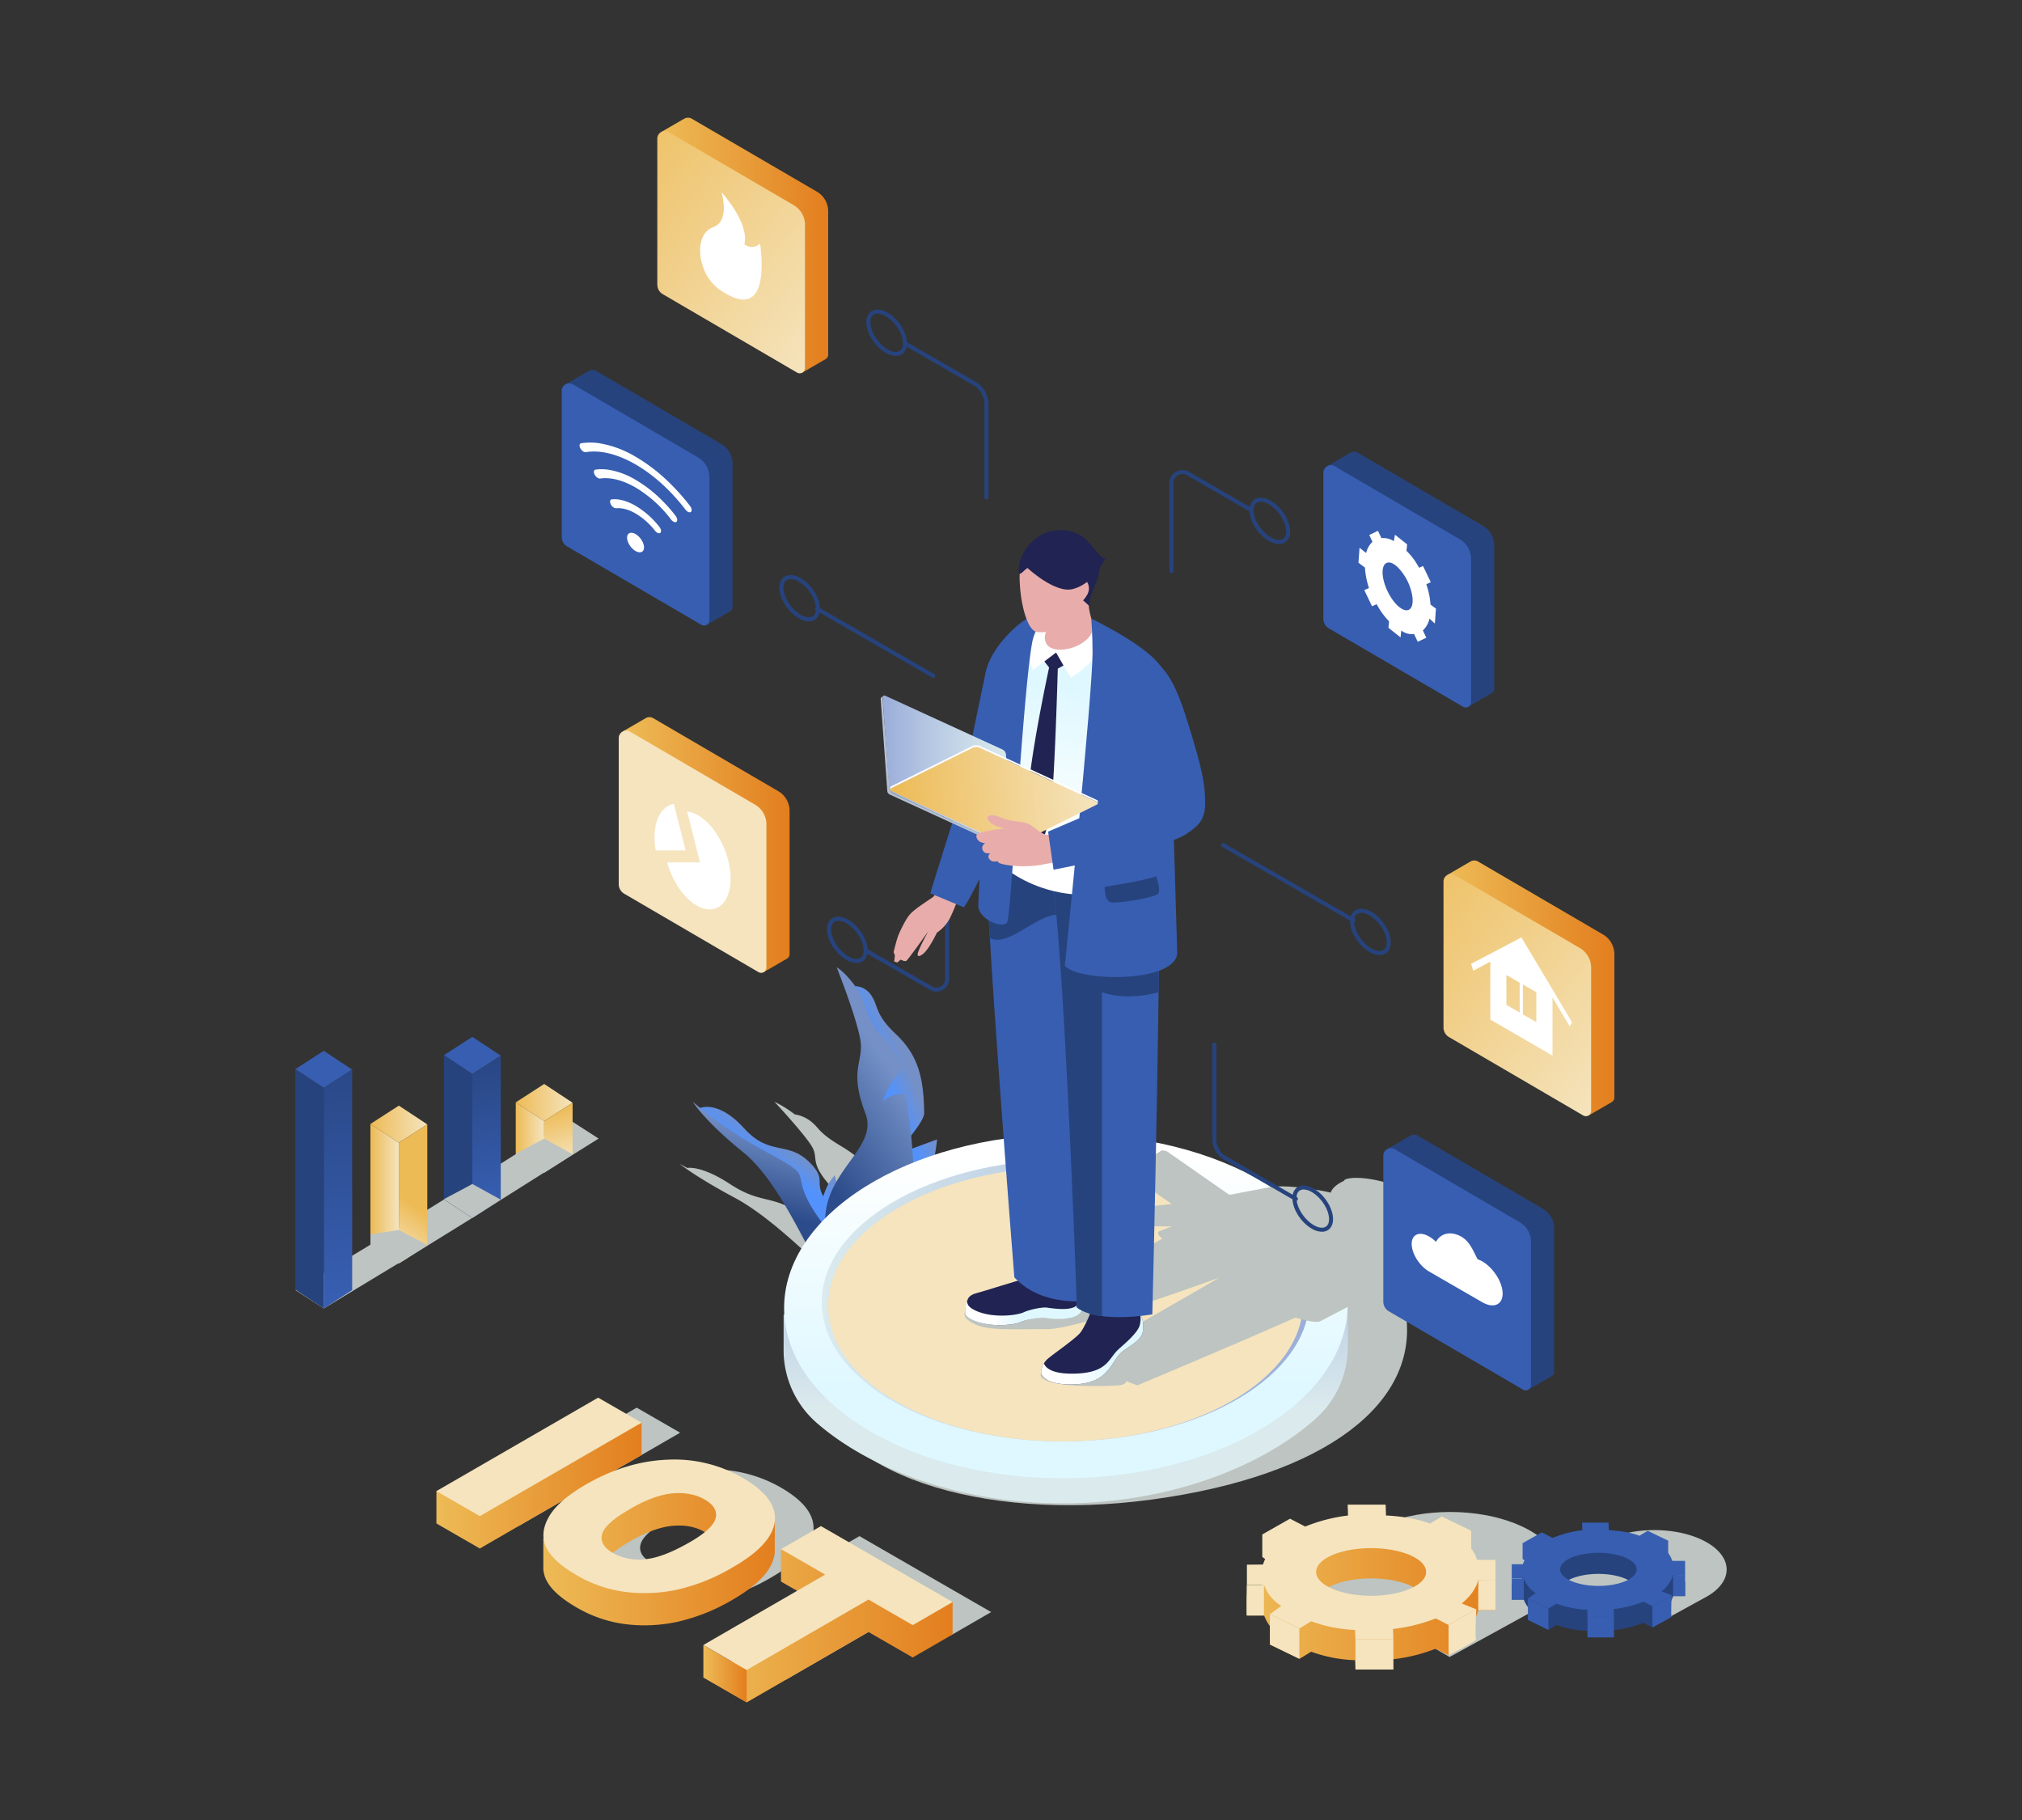<svg xmlns="http://www.w3.org/2000/svg" xmlns:xlink="http://www.w3.org/1999/xlink" viewBox="0 0 1000 900"><rect x="0" y="0" width="1000" height="900" fill="#333333" stroke="none"/><defs><linearGradient id="a" x1="206.69" x2="234.8" y1="555.91" y2="555.91" gradientTransform="matrix(-1 0 0 1 418 0)" gradientUnits="userSpaceOnUse"><stop offset="0" stop-color="#f5e4be" class="stopColorf5e4be svgShape"/><stop offset="1" stop-color="#edbb56" class="stopColoredbb56 svgShape"/></linearGradient><linearGradient id="h" x1="2180.91" x2="2195.52" y1="614.99" y2="594.28" gradientTransform="translate(-1993.98)" xlink:href="#a"/><linearGradient id="i" x1="220.74" x2="234.8" y1="590.27" y2="590.27" xlink:href="#a"/><linearGradient id="b" x1="247.59" x2="256.29" y1="641.2" y2="499.56" gradientTransform="matrix(-1 0 0 1 418 0)" gradientUnits="userSpaceOnUse"><stop offset="0" stop-color="#375eb1" class="stopColor375eb1 svgShape"/><stop offset=".99" stop-color="#27437d" class="stopColor27437d svgShape"/></linearGradient><linearGradient id="j" x1="173.03" x2="183.91" y1="594.9" y2="512.98" xlink:href="#b"/><linearGradient id="k" x1="134.82" x2="162.93" y1="545.21" y2="545.21" xlink:href="#a"/><linearGradient id="l" x1="138.09" x2="145.89" y1="574.9" y2="549.34" xlink:href="#a"/><linearGradient id="m" x1="148.88" x2="162.93" y1="562.49" y2="562.49" xlink:href="#a"/><linearGradient id="c" x1="387.24" x2="383.47" y1="585.61" y2="597.12" gradientTransform="rotate(16.08 449.024 601.425)" gradientUnits="userSpaceOnUse"><stop offset="0" stop-color="#7490c7" class="stopColor7490c7 svgShape"/><stop offset=".01" stop-color="#7490c8" class="stopColor7490c8 svgShape"/><stop offset="1" stop-color="#5392fc" class="stopColor5392fc svgShape"/></linearGradient><linearGradient id="n" x1="422.9" x2="414.78" y1="556" y2="564.83" gradientTransform="rotate(25.08 472.036 619.286)" xlink:href="#c"/><linearGradient id="d" x1="488.62" x2="487.82" y1="639.07" y2="697.9" gradientTransform="rotate(52.99 569.164 548.316)" gradientUnits="userSpaceOnUse"><stop offset="0" stop-color="#7490c7" class="stopColor7490c7 svgShape"/><stop offset=".35" stop-color="#5977b0" class="stopColor5977b0 svgShape"/><stop offset="1" stop-color="#2c4b8a" class="stopColor2c4b8a svgShape"/></linearGradient><linearGradient id="o" x1="466.03" x2="485.53" y1="676.54" y2="712.05" gradientTransform="rotate(43.8 572.836 526.164)" xlink:href="#d"/><linearGradient id="e" x1="591.62" x2="591.62" y1="566.77" y2="678.2" gradientTransform="matrix(-1.07 0 0 1.06 1158.68 -22.9)" gradientUnits="userSpaceOnUse"><stop offset="0" stop-color="#9aadd9" class="stopColor9aadd9 svgShape"/><stop offset=".26" stop-color="#abbede" class="stopColorabbede svgShape"/><stop offset="1" stop-color="#daeaed" class="stopColordaeaed svgShape"/></linearGradient><linearGradient id="f" x1="602.66" x2="602.66" y1="561.04" y2="668.11" gradientTransform="matrix(-1 0 0 1.06 1129.43 -22.26)" gradientUnits="userSpaceOnUse"><stop offset="0" stop-color="#ffffff" class="stopColorfff svgShape"/><stop offset=".99" stop-color="#dff8ff" class="stopColordff8ff svgShape"/></linearGradient><linearGradient id="p" x1="482.14" x2="723.29" y1="643.05" y2="643.05" gradientTransform="matrix(-1 0 0 1 1129.72 0)" xlink:href="#e"/><linearGradient id="q" x1="409.59" x2="644.46" y1="644.86" y2="644.86" xlink:href="#a"/><linearGradient id="r" x1="366.27" x2="352.7" y1="664.62" y2="661.77" gradientTransform="matrix(-.98 -.21 -.21 .98 989.35 74.54)" xlink:href="#f"/><linearGradient id="s" x1="370.96" x2="355.23" y1="680.55" y2="666.45" gradientTransform="matrix(-1 0 0 1 898.02 0)" xlink:href="#f"/><linearGradient id="t" x1="377.77" x2="370.74" y1="417.28" y2="340.54" gradientTransform="matrix(-1 0 0 1 898.02 0)" xlink:href="#f"/><linearGradient id="u" x1="436.49" x2="500.73" y1="381.47" y2="381.47" gradientUnits="userSpaceOnUse"><stop offset="0" stop-color="#9aadd9" class="stopColor9aadd9 svgShape"/><stop offset=".32" stop-color="#b3c5e1" class="stopColorb3c5e1 svgShape"/><stop offset=".75" stop-color="#cfe0ea" class="stopColorcfe0ea svgShape"/><stop offset="1" stop-color="#daeaed" class="stopColordaeaed svgShape"/></linearGradient><linearGradient id="v" x1="825.07" x2="926.71" y1="733.7" y2="733.7" gradientTransform="rotate(-5.78 -2682.363 4370.142)" gradientUnits="userSpaceOnUse"><stop offset="0" stop-color="#edbb56" class="stopColoredbb56 svgShape"/><stop offset="1" stop-color="#f5e4be" class="stopColorf5e4be svgShape"/></linearGradient><linearGradient id="g" x1="327.09" x2="409.59" y1="121.23" y2="121.23" gradientUnits="userSpaceOnUse"><stop offset="0" stop-color="#edbb56" class="stopColoredbb56 svgShape"/><stop offset="1" stop-color="#e37e1e" class="stopColore37e1e svgShape"/></linearGradient><linearGradient id="w" x1="1076.61" x2="1204.06" y1="168.54" y2="61.07" gradientTransform="matrix(-1 0 0 1 1490.3 0)" xlink:href="#a"/><linearGradient id="x" x1="715.91" x2="798.41" y1="488.59" y2="488.59" xlink:href="#g"/><linearGradient id="y" x1="687.78" x2="815.24" y1="535.91" y2="428.43" gradientTransform="matrix(-1 0 0 1 1490.3 0)" xlink:href="#a"/><linearGradient id="z" x1="308.01" x2="390.51" y1="417.7" y2="417.7" xlink:href="#g"/><linearGradient id="A" x1="306" x2="379.03" y1="421.18" y2="421.18" xlink:href="#a"/><linearGradient id="B" x1="215.84" x2="317.3" y1="736.44" y2="736.44" xlink:href="#g"/><linearGradient id="C" x1="215.84" x2="317.3" y1="728.44" y2="728.44" xlink:href="#g"/><linearGradient id="D" x1="268.74" x2="383.2" y1="770.75" y2="770.75" xlink:href="#g"/><linearGradient id="E" x1="347.86" x2="471.13" y1="803.96" y2="803.96" xlink:href="#g"/><linearGradient id="F" x1="347.86" x2="369.29" y1="827.66" y2="827.66" xlink:href="#g"/><linearGradient id="G" x1="215.84" x2="317.3" y1="720.44" y2="720.44" xlink:href="#a"/><linearGradient id="H" x1="268.74" x2="383.2" y1="754.75" y2="754.75" xlink:href="#a"/><linearGradient id="I" x1="347.86" x2="471.13" y1="790.25" y2="790.25" xlink:href="#a"/><linearGradient id="J" x1="753.02" x2="762.18" y1="767.72" y2="767.72" xlink:href="#b"/><linearGradient id="K" x1="815.85" x2="825.01" y1="766.49" y2="766.49" xlink:href="#b"/><linearGradient id="L" x1="747.67" x2="833.37" y1="776.07" y2="776.07" xlink:href="#b"/><linearGradient id="M" x1="785.11" x2="798.18" y1="804.45" y2="804.45" xlink:href="#b"/><linearGradient id="N" x1="827.44" x2="833.37" y1="784.02" y2="784.02" xlink:href="#b"/><linearGradient id="O" x1="817.21" x2="826.75" y1="796.84" y2="796.84" xlink:href="#b"/><linearGradient id="P" x1="755.63" x2="765.79" y1="798.3" y2="798.3" xlink:href="#b"/><linearGradient id="Q" x1="747.59" x2="753.59" y1="785.83" y2="785.83" xlink:href="#b"/><linearGradient id="R" x1="624.28" x2="637.43" y1="765.37" y2="765.37" xlink:href="#a"/><linearGradient id="S" x1="714.46" x2="727.6" y1="763.6" y2="763.6" xlink:href="#a"/><linearGradient id="T" x1="616.59" x2="739.61" y1="792.32" y2="792.32" xlink:href="#g"/><linearGradient id="U" x1="616.59" x2="739.61" y1="777.35" y2="777.35" xlink:href="#a"/><linearGradient id="V" x1="670.34" x2="689.1" y1="818.09" y2="818.09" xlink:href="#a"/><linearGradient id="W" x1="731.1" x2="739.61" y1="788.77" y2="788.77" xlink:href="#a"/><linearGradient id="X" x1="716.41" x2="730.11" y1="807.16" y2="807.16" xlink:href="#a"/><linearGradient id="Y" x1="628.02" x2="642.61" y1="809.26" y2="809.26" xlink:href="#a"/><linearGradient id="Z" x1="616.48" x2="625.1" y1="791.37" y2="791.37" xlink:href="#a"/></defs><g data-name="Layer 1" fill="#000000" class="color000 svgShape"><polygon style="mix-blend-mode:multiply" fill="#bdc4c1" points="255.07 570.79 269.13 579.87 296.05 563.03 281.99 553.96 255.07 570.79" class="colorbdc4c1 svgShape"/><polygon style="mix-blend-mode:multiply" fill="#bdc4c1" points="219.54 593.16 233.6 602.23 269.3 579.71 255.24 570.63 219.54 593.16" class="colorbdc4c1 svgShape"/><polygon style="mix-blend-mode:multiply" fill="#bdc4c1" points="183.2 615.67 197.26 624.74 233.62 602.24 219.56 593.16 183.2 615.67" class="colorbdc4c1 svgShape"/><polygon style="mix-blend-mode:multiply" fill="#bdc4c1" points="146.06 637.96 160.12 647.04 201.85 621.8 187.8 612.73 146.06 637.96" class="colorbdc4c1 svgShape"/><polygon fill="url(#a)" points="183.2 555.8 197.26 565.09 211.32 556.02 197.26 546.73 183.2 555.8"/><polygon fill="url(#h)" points="197.26 624.74 211.32 615.67 211.32 556.02 197.26 565.09 197.26 624.74"/><polygon fill="url(#i)" points="183.2 615.45 197.26 624.74 197.26 565.09 183.2 555.8 183.2 615.45"/><polygon fill="#375eb1" points="146.06 528.7 160.11 537.99 174.17 528.91 160.11 519.63 146.06 528.7" class="color375eb1 svgShape"/><polygon fill="url(#b)" points="160.11 647.04 174.17 637.96 174.17 528.91 160.11 537.99 160.11 647.04"/><polygon fill="#27437d" points="146.06 637.75 160.11 647.04 160.11 537.99 146.06 528.7 146.06 637.75" class="color27437d svgShape"/><polygon fill="#375eb1" points="219.54 521.8 233.6 531.09 247.66 522.01 233.6 512.73 219.54 521.8" class="color375eb1 svgShape"/><polygon fill="url(#j)" points="233.6 602.31 247.66 593.23 247.66 522.01 233.6 531.09 233.6 602.31"/><polygon fill="#27437d" points="219.54 593.02 233.6 602.31 233.6 531.09 219.54 521.8 219.54 593.02" class="color27437d svgShape"/><polygon fill="url(#k)" points="255.07 545.11 269.13 554.4 283.19 545.32 269.13 536.03 255.07 545.11"/><polygon fill="url(#l)" points="269.13 579.87 283.19 570.79 283.19 545.32 269.13 554.4 269.13 579.87"/><polygon fill="url(#m)" points="255.07 570.57 269.13 579.87 269.13 554.4 255.07 545.11 255.07 570.57"/><polygon style="mix-blend-mode:multiply" fill="#bdc4c1" points="197.26 608.24 183.2 610.41 183.2 615.67 197.26 624.74 211.32 615.67 197.26 608.24" class="colorbdc4c1 svgShape"/><polygon style="mix-blend-mode:multiply" fill="#bdc4c1" points="219.54 593.02 233.6 585.49 247.66 593.23 233.6 602.31 219.54 593.02" class="colorbdc4c1 svgShape"/><polygon style="mix-blend-mode:multiply" fill="#bdc4c1" points="255.07 570.57 269.13 563.05 283.19 570.79 269.13 579.87 255.07 570.57" class="colorbdc4c1 svgShape"/><path style="mix-blend-mode:multiply" fill="#bdc4c1" d="M445,620.28c-.26-.37-.5-.72-.71-1.07,4.29-8.33,1.15-20.54,1.15-20.54L435.76,600c-.66-1.31-1.3-2.55-1.92-3.71,2-2.1,3.65-4.37,3.15-5.62-4.47-11.1-10.15-17.41-21.18-24s-10.45-8.64-14.5-11.92a17,17,0,0,0-8.23-3.67l.07.07A57.53,57.53,0,0,0,383,544.82s13.3,14.23,18,21.27-1.79,7.88,10.74,21.58c6.59,7.22-1.4,11.16-4.91,17.75a14.88,14.88,0,0,1-1.36-1.88c-2.59,1.67-2.64,5.37-2.64,5.37-5-4.36-1.18-4.72-8.21-9.37-13.12-8.69-18.62-4.19-33.55-14-12.65-8.3-19.45-8.23-21.23-8-2.47-1.32-3.82-2.1-3.82-2.1s7.43,6.18,27.3,16.83c16.63,8.92,33.91,26.24,44.46,35.52,2.73,2.4,7.7,3.86,10.78,3.17h0c1.12,1,2.31,2,3.6,3h0C441.19,638.18,452.61,631.18,445,620.28ZM417.8,585.42s-.06.07-.07.12,0-.08,0-.23Z" class="colorbdc4c1 svgShape"/><path fill="url(#c)" d="M412.92,581.18c-3.92,3.63-5.74,10.45-5.74,10.45-3.91-6.91.83-8.42-5.42-15.4-11.67-13.05-20.44-3.59-33.77-18.3s-22.38-9.78-22.38-9.78l36.29,28.17,34.76,42.28,15.39-13.08C414.82,596.59,412.92,581.18,412.92,581.18Z"/><path fill="url(#n)" d="M442.37,571.2s14.71-15.9,14.68-20.61c-.1-19.4-3.95-29.74-14.11-39.33s-8.49-13.56-11.81-18.68a9.92,9.92,0,0,0-8.17-4.92s6.91,14.11,11.44,43.63,10.33,80.15,10.33,80.15c15.66-15,18.72-48,18.72-48Z"/><path fill="url(#d)" d="M452,597.38c.64-33.6-4.31-56.49-4.31-56.49s-9.21-.09-11.37,4.55a38.19,38.19,0,0,1,10.84-17.27S442,518,435.48,511.58,428,494.71,424,489.08s-7.61-9.24-10.21-10.72c0,0,9.26,23.18,11.56,35.07s-5.9,14.85,2.68,37.25-40.68,34.72-9.44,82.67h.05c20.87,3.55,38-11.82,34-30.15A25.17,25.17,0,0,1,452,597.38Z"/><path fill="url(#o)" d="M398.78,592c-6-13.33,2.76-10.09-19.53-22.24a215.82,215.82,0,0,1-36.62-24.89s6,9.71,24.88,24.88c15.79,12.7,28.37,40.7,36.66,55.4a9,9,0,0,0,11.48,3.44h0a6.48,6.48,0,0,0,2.06-10.49C411.6,611.29,402.59,600.45,398.78,592Z"/><path style="mix-blend-mode:multiply" fill="#bdc4c1" d="M570.13,741.47c-86.19,11.81-160.9-13.87-166.86-57.37S462.35,595.77,548.54,584s140.86,22.6,146.82,66.09S656.31,729.66,570.13,741.47Z" class="colorbdc4c1 svgShape"/><path fill="url(#e)" d="M666.6,650.05v15.74a47.78,47.78,0,0,1-15.75,35.62c-26.51,23.76-71.53,41.44-122.77,42-51.85.57-97.66-16.48-124.54-40.11a47.71,47.71,0,0,1-16-35.87V650.05Z"/><path fill="url(#f)" d="M528.08,731c-77,.84-139.78-36.58-140.29-83.57s61.47-85.77,138.44-86.6S666,597.42,666.52,644.41,605.05,730.18,528.08,731Z"/><path fill="url(#p)" d="M527.76,712.77c-66.58.72-120.9-29.91-121.32-68.41s53.22-70.31,119.81-71,120.91,29.91,121.33,68.41S594.35,712,527.76,712.77Z"/><path fill="url(#q)" d="M527.76,712.77c-64.85.7-117.76-29.13-118.17-66.63s51.84-68.49,116.7-69.19,117.76,29.13,118.17,66.63S592.62,712.06,527.76,712.77Z"/><path fill="#27437d" d="M487.86 247a1 1 0 01-1-1V200a11 11 0 00-5.5-9.53l-34.31-19.81a1 1 0 011-1.74l34.31 19.81a13.06 13.06 0 016.5 11.27v46A1 1 0 01487.86 247zM463.1 490.38a6.24 6.24 0 01-3.16-.86l-32.33-18.66a1 1 0 011-1.73l32.33 18.66a4.33 4.33 0 006.49-3.75V440.3a1 1 0 012 0V484a6.35 6.35 0 01-6.33 6.34zM461.57 335.21a1 1 0 01-.5-.14l-57.48-33.18a1 1 0 01-.36-1.37 1 1 0 011.36-.36l57.48 33.18a1 1 0 01-.5 1.87z" class="color27437d svgShape"/><path fill="#27437d" d="M443 176a10.33 10.33 0 01-5-1.53c-5.35-3.09-9.55-9.74-9.55-15.14 0-2.54 1-4.5 2.71-5.51 2-1.18 4.9-.87 7.84.82 5.35 3.09 9.55 9.74 9.55 15.14 0 2.55-1 4.5-2.71 5.51A5.49 5.49 0 01443 176zm-9-20.89a3.61 3.61 0 00-1.82.44c-1.12.65-1.71 2-1.71 3.78 0 4.67 3.84 10.69 8.55 13.41 2.31 1.33 4.44 1.63 5.84.82 1.12-.65 1.71-2 1.71-3.78 0-4.67-3.84-10.68-8.55-13.4A8.33 8.33 0 00434 155.07zM400 307.25a10.27 10.27 0 01-5-1.53c-5.36-3.09-9.55-9.74-9.55-15.14 0-2.54 1-4.5 2.7-5.51 2-1.18 4.9-.88 7.85.82 5.35 3.09 9.54 9.74 9.54 15.14 0 2.55-1 4.5-2.7 5.51A5.52 5.52 0 01400 307.25zm-9-20.89a3.62 3.62 0 00-1.83.44c-1.11.65-1.7 2-1.7 3.78 0 4.67 3.83 10.69 8.55 13.41 2.3 1.33 4.43 1.63 5.84.82 1.11-.64 1.7-1.95 1.7-3.78 0-4.67-3.83-10.68-8.54-13.4A8.33 8.33 0 00390.92 286.36zM423.59 476.22a10.27 10.27 0 01-5-1.53C413.21 471.6 409 465 409 459.55c0-2.55 1-4.5 2.71-5.51 2-1.18 4.89-.88 7.84.82 5.35 3.09 9.54 9.74 9.54 15.14 0 2.54-1 4.5-2.7 5.51A5.62 5.62 0 01423.59 476.22zm-9-20.9a3.56 3.56 0 00-1.82.45c-1.12.64-1.71 2-1.71 3.78 0 4.67 3.83 10.68 8.55 13.4 2.3 1.34 4.43 1.64 5.84.83 1.11-.65 1.7-2 1.7-3.78 0-4.67-3.83-10.69-8.54-13.41A8.33 8.33 0 00414.55 455.32z" class="color27437d svgShape"/><path style="mix-blend-mode:multiply" fill="#bdc4c1" d="M708,633.22c2-4.07,3.36-8.05.58-11.62-1.77-4.64-14.52-14.08-21.07-19a5,5,0,0,1,1.69-1.87l.25.28c1.1-1.36,9.79-.63,12.27-1.7l.38-.18c2.49.16,4.23.14,4.86.18-3.13-1.49-2.34-4.69-7.09-8a41.18,41.18,0,0,0-9-4.6c-10.19-4.17-21.88-5.16-25.62-3.43-.11,0-.14.1-.12.15a2.37,2.37,0,0,0-.32.13c-.22.1-.14.2.11.29l-.61.26c-3.18,1.47-5.66,3.67-6.18,5.67-1-.25-2.08-.49-3.16-.7-5.85-1.12-19.66-3.34-26.94-2h-.11c-2.18.46-11.38,2.11-19.89,3.81l-30.69-21.39a2.54,2.54,0,0,0-.95-.41h0l-1.18-.22a1.12,1.12,0,0,0-.77.07l-16.9,10.47a.45.45,0,0,0-.1.09h0v0l0,.06a.06.06,0,0,1,0,0h0v0s0,.05,0,.07,0,0,0,0v.05a.31.31,0,0,0,0,.08v0s0,0,0,0a.41.41,0,0,0,0,.09h0a0,0,0,0,1,0,0,.19.19,0,0,1,.06.07l0,0s.06,0,.08.09a.1.1,0,0,1,0,.05l0,0a1.55,1.55,0,0,0,.23.19l21.74,15.15c-11.23,1.19-25.33,2.76-25.33,2.76l1.59,1.06a9.22,9.22,0,0,1-1.29-.14c-5.5-1.16-11-2.48-14.38-2.85a78.15,78.15,0,0,0-9.59-.15c-1.64.08-5.87.76-5.87.76l-.09.58-1.61.48h0l.44.29.68.44,2.22.38h0l.52.32a7,7,0,0,0,1.08.67l0,0h0a4.36,4.36,0,0,0,.52.21c.93.26,16.66,1.41,16.66,1.41s-7.65-.14-9.69.15c-.45.06-1.32.43,2.38,1.12a73.65,73.65,0,0,0,10.83.59,47.19,47.19,0,0,0,8.63,1.11c3.64,0,6-.2,6-.2l.42,0,2.72,1.81c1.55.18,6.83.29,13.23.24-3.18,1.26-5.4,2.11-6.09,2.34-1.68.58-.64,2.16,1.3,3.73l-.4.23h0l-3,1.73h0c-24,14.16-81.46,34.21-83.56,33.49-3.92-1.35-5.31-1.34-6.5-1.15l0,0c-.31,0-4.65,2.09-4.45,2.87s.05,3.15,6.49,5.66,15.9,1.92,34.56,1.92c16,0,84.87-25.49,85-25.42s-69.73,40-69.46,40.15l.3.18.49.3-.25.09a76.27,76.27,0,0,1-8.22,0c-3.18-.29-13.37,5.56-10.69,8.57,5.07,5.67,36.79,4.2,38.9,3.83.3-.06.58-.12.83-.19l.23-.07.45-.15.21-.09.32-.17.16-.1.25-.19.11-.1a1.24,1.24,0,0,0,.18-.22l.06-.08a1.35,1.35,0,0,0,.14-.3v0c0-.1,0-.21.07-.31,3.24,1.28,5.43,2.08,5.43,2.08s47.87-20.05,78.23-33.54c6.06,1.85,10.83,2.7,12.53,1.69.83-.49,11.32-5.86,22.94-12,3,.9,5.51,1.58,7.19,1.93,4.88,1,10.67,2.43,14.6.75C703.23,642.05,705,639.15,708,633.22Zm-132-64.14h0Zm-17.38,10.68h0l.1-.1a.36.36,0,0,0-.16.21h0S558.54,579.79,558.56,579.76Zm0,.25v0a.43.43,0,0,1,0-.11.47.47,0,0,0,0,.26h0A.5.5,0,0,1,558.51,580Zm.12.32,0,0a.59.59,0,0,1-.06-.14h0a1.25,1.25,0,0,0,.19.3l0,0A1,1,0,0,0,558.63,580.33Zm.23.27-.06-.07,0,0a1.66,1.66,0,0,0,.34.29A1.81,1.81,0,0,1,558.86,580.6Z" class="colorbdc4c1 svgShape"/><path fill="#e8adaa" d="M482.18,389.66c-3.7,1.25-16.35,50.9-20.84,54s-9.17,6-11.5,8.7c-1.87,2.21-4.46,7.48-5.55,10.16-.82,2-2.36,8.36-2.36,8.36l.64,1.53-.32,3,1.52.58,1.78-1.56s1.75,1.12,2.59.77,11-14.77,11-14.77-4.45,8.07-5.25,11c-.18.66-.22,2.53,2.7.21s6.77-10.44,6.77-10.44a19.73,19.73,0,0,0,6.19-6.71,68,68,0,0,0,3.08-7s26.76-35.41,23.8-51.49C493,376.83,486.8,388.11,482.18,389.66Z" class="colore8adaa svgShape"/><path fill="#375eb1" d="M476.75,389.09c-1.84,4.66-16.69,52.65-16.69,52.65l16.61,6.93c3.21-3.71,23.87-44.61,21.79-54.95C494.62,374.61,478.72,384.09,476.75,389.09Z" class="color375eb1 svgShape"/><path style="mix-blend-mode:multiply" fill="#e8adaa" d="M451.66 463.86c-.25 2.91-5.09 10.51-5.09 10.51l1 .92-2.15-.73 1.22-2.94a57.84 57.84 0 003.8-6.94C451.27 462.52 451.69 463.51 451.66 463.86zM449.51 459.12c.75-.12-3.66 7.57-4.62 10.13-.65 1.73-2 6.43-2 6.43l-.64-.24s1.42-4.8 2.07-6.56C445.28 466.3 449 459.2 449.51 459.12z" class="colore8adaa svgShape"/><path fill="#375eb1" d="M476.9,390.77c-1-5.64,9.31-51.58,10.59-58.31,2.72-14.23,23.09,12.37,24.32,20.09,1.59,10-10.57,45.07-10.57,45.07S479.13,402.94,476.9,390.77Z" class="color375eb1 svgShape"/><path fill="#212352" d="M515.25,627.84c-1.13.47-7.89,4.68-9.19,4.77s-20.21,6.15-22.8,6.77c-4.5,1.1-4.76,3.06-5.24,5.25s-1,3.49-.33,5.2,5.06,4.25,11.44,5.11,13.39,0,16.24-1.34,9.21-2.6,11.31-2.29c9.76,1.47,14.46.64,16-2.52s3.86-12.06,3.86-12.06Z" class="color212352 svgShape"/><path fill="url(#r)" d="M478.22,643.56a5.14,5.14,0,0,0,.49,1.57c.65,1.71,5.07,4.25,11.45,5.1s13.39,0,16.23-1.34,9.22-2.59,11.32-2.28c9.76,1.47,14.45.64,16-2.52a55.36,55.36,0,0,0,2.59-7.46l.24.1s-.19,8.47-1.77,11.63-8,4.79-17.81,3.33c-2.1-.32-8.78.59-11.63,1.91s-9.85,2.18-16.24,1.34-10.46-3.13-11.41-4.69C476.66,648.51,478.05,643.92,478.22,643.56Z"/><path fill="#375eb1" d="M540.79,416.33l-3.22,226.84s-22.07,3.4-35.92-11.52c0,0-15.12-189.9-13.69-209.63C490.14,421.75,540.79,416.33,540.79,416.33Z" class="color375eb1 svgShape"/><path fill="#27437d" d="M520.92,418.46c-14.46,1.55-31.71,3.41-33,3.56-.36,5,.34,20.85,1.58,41.76,9.6,5.44,25.48-14.45,35.9-11Z" class="color27437d svgShape"/><path fill="#212352" d="M561.23,645.37c1.55,2.94,5.39,6.57,3.82,13.63-1,4.34-7.91,7.36-10.68,10-5.14,4.82-6.16,15.16-23.46,15.59-16.23.4-16.11-6.18-16-6.15a9.7,9.7,0,0,1,3.71-6.87c2.34-2,13.51-9.77,15.65-12.54s4.66-8.91,4.66-8.91l.72-11.73h21.89Z" class="color212352 svgShape"/><path fill="url(#s)" d="M514.89,678.41a8.91,8.91,0,0,1,1.43-4.24c.49,1.63,3,5.4,15.08,5.1,16.39-.4,16.69-7.27,21.55-11.83,2.64-2.48,9.88-8.26,10.79-12.38a12.83,12.83,0,0,0,.12-5.35,12.9,12.9,0,0,1,1.19,9.29c-1,4.34-7.91,7.36-10.68,10-5.14,4.82-6.16,15.16-23.46,15.59C514.68,685,514.8,678.38,514.89,678.41Z"/><path fill="#375eb1" d="M572.47,423.58c2.85,7.12-2.57,226.36-2.57,226.36s-26.41,4.82-37.37-3.41c-.68-24.79-7.92-212.21-14.09-219.74C520.59,426.52,557.65,432.68,572.47,423.58Z" class="color375eb1 svgShape"/><path fill="#27437d" d="M545,490.65c13,4.68,28,0,28,0,.44-36,.46-64.57-.54-67.07-14.82,9.1-51.88,2.94-54,3.21,6.17,7.53,13.41,195,14.09,219.74,3.19,2.39,7.68,3.67,12.45,4.3Z" class="color27437d svgShape"/><path fill="url(#t)" d="M489,421.9s21.15,26.54,61.73,19.41c0,0,2.87-114.76-3.36-124.27s-23.92-9-34.09-8.35-16.64,18.44-17.63,21.72S489,421.9,489,421.9Z"/><path fill="#212352" d="M518.84,330.09l-2.51-3.23,5.28-4.53,1.18-.09,3.7,6.56-3.35,1.84s-1.43,52.89-3.35,69.05c-1,8.06-7.66,27.9-7.66,27.9a109.23,109.23,0,0,1-3.78-32.73C509.06,375.22,518.84,330.09,518.84,330.09Z" class="color212352 svgShape"/><path fill="#ffffff" d="M545.61,314c.94,6.89-7.72,16.16-15.82,21-.42.25-7.49-12.3-7.49-12.3s-11.35,8.64-11.44,8.43c-3.89-9.4-4.85-5.71-5.65-11.55-.88-6.42,7.45-12.86,18.61-14.39S544.73,307.61,545.61,314Z" class="colorfff svgShape"/><path fill="#375eb1" d="M521.39,303a24.84,24.84,0,0,0-16.3,4.79C499.8,311.89,487,323.86,487,337.13c0,32.13-2.73,104.05-3.18,110.15-.54,7.31,12.4,12.27,14.3,8.74s7.77-112.94,12.3-138C512.48,306.46,521.39,303,521.39,303Z" class="color375eb1 svgShape"/><path fill="#e8adaa" d="M540.54,308.24s-3.29-8.07-1.94-14.74c1.81-9-17.54,9.91-17.54,9.91s-4.17,8.77-4.33,11.36C515.92,327.16,542.87,320.15,540.54,308.24Z" class="colore8adaa svgShape"/><path fill="#e8adaa" d="M520.73,267.54c10.56-1.34,20.39.52,20.8,12-.31,12.06-4.34,21.88-13.73,28.44a19.81,19.81,0,0,1-15,4.54c-5.05-.81-8.54-15.59-8.54-27.45C504.3,272.81,508.42,269.09,520.73,267.54Z" class="colore8adaa svgShape"/><path fill="#212352" d="M503.82,282c0,2,2.74-1.45,4.2-2.3,0,0,13.75,13,22.54,10.38,2-.6,3,4.89,3,4.89l5.28,4.78c-1-4.62,4.72-12.36,4.81-17.75.15-8.41-4-14.19-11.64-17.71C516.57,257.12,503.82,271.14,503.82,282Z" class="color212352 svgShape"/><path fill="#e8adaa" d="M534.27,298.1a13.06,13.06,0,0,0,3.58-4.32,6.2,6.2,0,0,0,.08-5.46,4.1,4.1,0,0,0-4.77-2.06,4.55,4.55,0,0,0-2.55,2.82,13.47,13.47,0,0,0-.61,3.85l-.21,3.56a3.09,3.09,0,0,0,.49,2.34,2.06,2.06,0,0,0,2.09.45A5.32,5.32,0,0,0,534.27,298.1Z" class="colore8adaa svgShape"/><path fill="#212352" d="M533,264c6.68,3.08,10.11,12,13.67,12.23-1,1.57-6,12.52-16.16,15.08-8.84,2.22-22.36-10.43-22.36-10.43-1.46.85-4.2,4.31-4.2,2.31C503.91,272.32,517.48,256.82,533,264Z" class="color212352 svgShape"/><path fill="#375eb1" d="M540.34,322.6c0,20.78-13.72,154.93-13.72,154.93,6.57,8.23,56.52,8.67,55.57-7-.3-4.91-3.17-128.51-5.77-136.65-3.48-10.86-25.87-22.41-36.72-28.05C539.7,305.81,540.34,313.87,540.34,322.6Z" class="color375eb1 svgShape"/><path fill="#27437d" d="M571.78,433.39s-5.91,1.71-12,2.86-13.47,2.31-13.47,2.31-.19,7.21,3.31,7.71,21.94-2.4,23.24-4.45S571.78,433.39,571.78,433.39Z" class="color27437d svgShape"/><path fill="url(#u)" d="M495.89,370.68l-58-26.6c-.82-.38-1.43.08-1.36,1l3.21,44.78a3.12,3.12,0,0,0,1.62,2.38l58,26.61c.82.38,1.44-.08,1.36-1l-3.21-44.78A3.12,3.12,0,0,0,495.89,370.68Z"/><path fill="#b4bfd1" d="M500.15,419a1.2,1.2,0,0,1-.2,0h-.05l-.23,0-.16-.06-.15-.05-58-26.61A1.63,1.63,0,0,1,441,392a.52.52,0,0,1-.11-.1l-.17-.14c-.06-.05-.11-.12-.17-.18s0,0,0,0l-.21-.27,0-.05-.17-.3,0,0c0-.1-.09-.21-.13-.31l0-.06-.09-.28s0,0,0,0,0-.23-.05-.34L436.5,345.1a1.08,1.08,0,0,1,.35-1l-.93.74a1.13,1.13,0,0,0-.36,1l3.22,44.77a1.88,1.88,0,0,0,.05.33v0s0,0,0,0a1.8,1.8,0,0,0,0,.19,1,1,0,0,1,0,.1s0,0,0,.05a.08.08,0,0,0,0,.05,1.54,1.54,0,0,0,.08.19l0,.07,0,.05,0,.06a.59.59,0,0,0,.1.17l0,.05,0,.05.06.07a1.33,1.33,0,0,0,.14.19h0l.05.05.12.13.06.05.15.14a.3.3,0,0,1,.08.08l0,0a1.72,1.72,0,0,0,.37.22l58,26.61h0l.12,0,.17.06h0l.18,0h.15l.13,0s0,0,0,0h0l.06,0,.1-.06,0,0,.93-.74a.66.66,0,0,1-.19.09Z" class="colorb4bfd1 svgShape"/><path fill="url(#v)" d="M542.36,396.48,484.14,369.6a4,4,0,0,0-3,.07l-40.33,20.05c-.85.43-.86,1.07,0,1.46L499,418.06a4,4,0,0,0,3-.07l40.33-20.05C543.18,397.52,543.19,396.87,542.36,396.48Z"/><path fill="#ffffff" d="M543,396.13a.08.08,0,0,1,0-.05h0v0l-.08-.14-.25-.22a.79.79,0,0,0-.25-.14l-58.21-26.88a1.66,1.66,0,0,0-.31-.12l-.11,0-.17,0h-.08l-.07,0-.28,0h-.47a0,0,0,0,1,0,0h-.27l-.14,0h0l-.15,0-.22,0h-.09l-.17,0-.18.06s-.21.08-.3.13l-40.33,20c-.41.22-.63.48-.64.74v.93c0-.26.22-.53.64-.74l40.33-20.05.32-.13.05,0,.33-.08,0,0,.37-.06h0c.13,0,.27,0,.4,0h.43l.34,0,.08,0,.25.05a.35.35,0,0,0,.11,0l.3.12,58.22,26.88a2.12,2.12,0,0,1,.3.18,1.14,1.14,0,0,1,.16.15v0a.5.5,0,0,1,.1.17h0a.44.44,0,0,1,0,.19l0-.92h0v-.07A.17.17,0,0,1,543,396.13Z" class="colorfff svgShape"/><path fill="#e8adaa" d="M509.18,407.68c-3.51-1.93-7.95-.83-14.36-3.49-9.4-3.91-8.51,3.76,2.17,5.5,0,0-13.89,1.26-14.1,3.48-.22,2.49,2.63,4,4.37,3.65,0,0-2.77,1.8-.79,4.32,1,1.22,3.2.78,3.2.78l-.65.88c-.89,1.65,1.24,3.42,2.83,3.23l1.75-.09c-1.21,1.52,12.35,3.77,22.89,1.43,1.79-.4,15.77-2.92,15.77-2.92L523.68,412s-4.52,1-5.88.81C515,412.51,511.47,408.93,509.18,407.68Z" class="colore8adaa svgShape"/><path fill="#375eb1" d="M564.69,325.92c-13.1.74-13.47,17.62-7.16,35,3.26,9,5.92,31,5.92,31l-45.1,19.32,2.7,18.84s55.83-10.68,65.87-17.8c4-2.82,8.92-5.67,9.09-14.17.23-11.07-2.3-20.27-7.81-38.39C582.63,341.41,576.38,325.25,564.69,325.92Z" class="color375eb1 svgShape"/><path fill="#27437d" d="M579.33 283.4a1 1 0 01-1-1V238.91a6.48 6.48 0 019.71-5.6l31 17.92a1 1 0 01.37 1.36 1 1 0 01-1.37.37L587 235a4.48 4.48 0 00-6.71 3.87V282.4A1 1 0 01579.33 283.4zM640.88 593.86a1 1 0 01-.5-.14l-34.91-20.15a11.88 11.88 0 01-5.91-10.24V516.61a1 1 0 012 0v46.72a9.84 9.84 0 004.91 8.5L641.38 592a1 1 0 01-.5 1.87zM669.19 456a1 1 0 01-.5-.13l-64.34-37.15a1 1 0 011-1.73l64.34 37.14a1 1 0 01-.5 1.87z" class="color27437d svgShape"/><path fill="#27437d" d="M632.5 269a10.27 10.27 0 01-5-1.53c-5.36-3.09-9.55-9.74-9.55-15.14 0-2.54 1-4.5 2.7-5.51 2-1.18 4.9-.88 7.85.82 5.35 3.09 9.54 9.74 9.54 15.14 0 2.55-1 4.5-2.7 5.51A5.52 5.52 0 01632.5 269zm-9-20.89a3.62 3.62 0 00-1.83.44c-1.11.65-1.7 2-1.7 3.78 0 4.67 3.83 10.69 8.55 13.41 2.3 1.33 4.43 1.63 5.84.82 1.11-.65 1.7-1.95 1.7-3.78 0-4.67-3.83-10.68-8.54-13.4A8.33 8.33 0 00623.46 248.07zM653.73 609.1a10.19 10.19 0 01-5-1.53c-5.36-3.09-9.55-9.73-9.55-15.13 0-2.55 1-4.5 2.71-5.51 2-1.18 4.89-.88 7.84.82 5.35 3.09 9.54 9.74 9.54 15.14 0 2.54-1 4.5-2.7 5.51A5.62 5.62 0 01653.73 609.1zm-9-20.89a3.56 3.56 0 00-1.82.45c-1.12.64-1.71 2-1.71 3.78 0 4.67 3.84 10.68 8.55 13.4 2.3 1.33 4.43 1.64 5.84.82 1.11-.64 1.7-1.95 1.7-3.77 0-4.67-3.83-10.69-8.54-13.41A8.33 8.33 0 00644.69 588.21zM682.26 472.28a10.33 10.33 0 01-5-1.53c-5.35-3.09-9.55-9.74-9.55-15.14 0-2.55 1-4.5 2.71-5.51 2-1.18 4.9-.88 7.84.82 5.35 3.09 9.55 9.74 9.55 15.14 0 2.54-1 4.5-2.71 5.51A5.59 5.59 0 01682.26 472.28zm-9-20.89a3.61 3.61 0 00-1.82.44c-1.12.65-1.71 1.95-1.71 3.78 0 4.67 3.84 10.68 8.55 13.41 2.31 1.33 4.44 1.63 5.84.82 1.12-.65 1.71-1.95 1.71-3.78 0-4.67-3.84-10.68-8.55-13.4A8.23 8.23 0 00673.21 451.39z" class="color27437d svgShape"/><path fill="url(#g)" d="M327.09,65.24l11.24-6.52.18-.11.1,0h0a3.66,3.66,0,0,1,3.54.11L404,94.78a11.28,11.28,0,0,1,5.59,9.74v70.82a2.57,2.57,0,0,1-1.31,2.26h0l-11.56,6.7-10.6-18.13-46.83-27.35a5.49,5.49,0,0,1-2.73-4.75V81.43Z"/><path fill="url(#w)" d="M325.08,68.54v72.19a5.48,5.48,0,0,0,2.72,4.75l66.4,38.77a2.6,2.6,0,0,0,3.91-2.25V111.18a11.28,11.28,0,0,0-5.59-9.74L330.67,65.33A3.71,3.71,0,0,0,325.08,68.54Z"/><path fill="#ffffff" d="M355.81,143.18c-11-7.67-13.19-27.34-3-30.89,8.45-3,4-17.27,4-17.27s14,15.26,11.33,25.82c0,0,4,3.24,7.76-.43C375.83,120.41,383,162.2,355.81,143.18Z" class="colorfff svgShape"/><path fill="url(#x)" d="M715.91,432.6l11.24-6.52.19-.11.09-.05h0a3.66,3.66,0,0,1,3.54.1l61.85,36.11a11.28,11.28,0,0,1,5.59,9.74V542.7A2.6,2.6,0,0,1,797.1,545h0l-11.55,6.69-10.61-18.13-46.83-27.34a5.51,5.51,0,0,1-2.73-4.75V448.79Z"/><path fill="url(#y)" d="M713.9,435.9v72.2a5.51,5.51,0,0,0,2.73,4.75L783,551.61a2.6,2.6,0,0,0,3.91-2.25V478.54a11.28,11.28,0,0,0-5.59-9.74l-61.85-36.11A3.71,3.71,0,0,0,713.9,435.9Z"/><path fill="#ffffff" d="M777.44,505.44l-25-41.89-24.89,13.07,1.08,3.43,8.42-4.51v28.65L767.8,522v-28.8l8.57,14.47Zm-25.85-4.73L745,496.92V482.15l6.56,3.79Zm8.21,4.73-6.65-3.83V486.84l6.65,3.83Z" class="colorfff svgShape"/><path fill="#27437d" d="M656.51,230.46l11.23-6.52a1.18,1.18,0,0,1,.19-.11l.09-.05h0a3.66,3.66,0,0,1,3.54.11L733.41,260a11.26,11.26,0,0,1,5.59,9.74v70.82a2.59,2.59,0,0,1-1.31,2.26h0l-11.55,6.69-10.61-18.12L668.7,304a5.49,5.49,0,0,1-2.73-4.75V246.65Z" class="color27437d svgShape"/><path fill="#375eb1" d="M654.49,233.76V306a5.49,5.49,0,0,0,2.73,4.75l66.39,38.77a2.6,2.6,0,0,0,3.91-2.25V276.4a11.28,11.28,0,0,0-5.59-9.74l-61.85-36.11A3.71,3.71,0,0,0,654.49,233.76Z" class="color375eb1 svgShape"/><path fill="#ffffff" d="M699.32,313.48l1.84,3.88,4.24-2-1.71-3.62a11,11,0,0,0,3.27-5.84l2.67,2.46.53-7.39-2.68-2a39.15,39.15,0,0,0-2.08-10.06l2.2-1-3.81-8-2,.85a33.05,33.05,0,0,0-6.21-8.39l.33-3.18-6-4.76-.59,3.17a9.76,9.76,0,0,0-6.11-1.49l-1.73-3.62-4.3,2.06,1.59,3.39a10.81,10.81,0,0,0-3.13,5.51l-3.27-2.58-.53,7.4,3.21,2.4a38.9,38.9,0,0,0,2,10.12l-2.33,1,3.82,8,2.33-1a35.28,35.28,0,0,0,6.1,8.43l-.3,3.22,6,4.76.34-3.42A8.21,8.21,0,0,0,699.32,313.48Zm-7.72-13.64c-4.11-3.58-7.61-10.9-7.82-16.35s3-7,7.06-3.38l.47.44a26.57,26.57,0,0,1,7.31,15.31c0,.2,0,.41,0,.61C698.87,301.91,695.71,303.43,691.6,299.84Z" class="colorfff svgShape"/><path fill="#27437d" d="M279.82,190l11.24-6.52.18-.11.09-.05h0a3.66,3.66,0,0,1,3.54.11l61.84,36.11a11.27,11.27,0,0,1,5.6,9.74V300.1a2.56,2.56,0,0,1-1.32,2.26h0l-11.55,6.7-10.6-18.13L292,263.58a5.49,5.49,0,0,1-2.73-4.75V206.19Z" class="color27437d svgShape"/><path fill="#375eb1" d="M277.8,193.3v72.19a5.49,5.49,0,0,0,2.73,4.75L346.92,309a2.6,2.6,0,0,0,3.91-2.25V235.94a11.28,11.28,0,0,0-5.59-9.74L283.4,190.09A3.72,3.72,0,0,0,277.8,193.3Z" class="color375eb1 svgShape"/><path fill="#ffffff" d="M314.32 250.11c-4.27-2.46-8.34-3.55-11.78-3.18-.91.1-1.1 1.26-.41 2.53h0a3.17 3.17 0 002.57 1.88c2.74-.29 6.06.53 9.62 2.58a35 35 0 019.61 8.52c.83 1.05 2 1.53 2.58 1.1h0c.69-.47.5-1.85-.41-3A42.72 42.72 0 00314.32 250.11zM318.51 270.71c0 2.31-1.88 3.1-4.19 1.77s-4.19-4.3-4.19-6.61 1.87-3.11 4.19-1.77S318.51 268.39 318.51 270.71zM327.46 247.5a63.82 63.82 0 00-13.14-10.24 38.14 38.14 0 00-13.14-4.94 22.71 22.71 0 00-6.67-.09c-.88.14-1.06 1.28-.38 2.53h0c.64 1.17 1.79 2 2.62 1.88 4.94-.74 11 .65 17.57 4.43a61.52 61.52 0 0117.56 15.85c.83 1.08 2 1.59 2.63 1.15h0c.68-.46.5-1.81-.38-3A77.11 77.11 0 00327.46 247.5z" class="colorfff svgShape"/><path fill="#ffffff" d="M331.9,239.55a85.53,85.53,0,0,0-17.58-13.7,51.28,51.28,0,0,0-17.58-6.6,29.36,29.36,0,0,0-9.35-.05c-.87.14-1,1.29-.36,2.52h0c.65,1.19,1.83,2,2.66,1.88,6.88-1.15,15.41.74,24.63,6.06S332.06,242.94,339,252c.83,1.1,2,1.63,2.65,1.19h0c.67-.46.51-1.79-.35-2.94A104.42,104.42,0,0,0,331.9,239.55Z" class="colorfff svgShape"/><path fill="url(#z)" d="M308,361.71l11.24-6.52.18-.11.1-.05h0a3.69,3.69,0,0,1,3.54.11l61.85,36.11a11.28,11.28,0,0,1,5.59,9.74v70.82a2.56,2.56,0,0,1-1.32,2.26h0l-11.55,6.7L367,462.64l-46.83-27.35a5.49,5.49,0,0,1-2.73-4.75V377.9Z"/><path fill="url(#A)" d="M306,365V437.2a5.48,5.48,0,0,0,2.72,4.75l66.4,38.77a2.6,2.6,0,0,0,3.91-2.25V407.65a11.27,11.27,0,0,0-5.6-9.74L311.59,361.8A3.71,3.71,0,0,0,306,365Z"/><path fill="#ffffff" d="M324.26,420.54c-2.07-12.14,1.65-21.72,9-23l5.82,23Z" class="colorfff svgShape"/><path fill="#ffffff" d="M346.18,426.47l-6.35-25.16c8.15.86,17.07,11.32,20.32,24.15,3.38,13.38-.71,24.23-9.14,24.23-8.21,0-17.5-10.31-21.1-23.22Z" class="colorfff svgShape"/><g style="mix-blend-mode:multiply" fill="#000000" class="color000 svgShape"><path fill="#bdc4c1" d="M314.89 696.09l21.47 12.39-80 46.22L234.9 742.31zM309 738.93q19.59-11.32 40-12.17a67.42 67.42 0 0137.26 8.88q17.31 10 16 21.58T381.5 780a94.38 94.38 0 01-27.09 10.93 76.5 76.5 0 01-25.79 1.25 64 64 0 01-24.27-8.22q-11.73-6.77-15.11-13.69t1.18-15.07Q295 747 309 738.93zm21.32 12.42q-12.1 7-13.5 12.31c-.93 3.53.85 6.6 5.33 9.18A26.3 26.3 0 00338 776q9-.82 22.39-8.57 11.3-6.53 12.55-11.82t-5.5-9.19q-6.48-3.73-15.7-2.94T330.31 751.35zM425.06 759.62l65.13 37.56-19.75 11.41L448.59 796 388.35 830.8l-21.43-12.36 60.24-34.81L405.3 771z" class="colorbdc4c1 svgShape"/></g><path fill="url(#B)" d="M295.82,707.14l21.48,12.38-80,46.22-21.47-12.38Z"/><polygon fill="url(#C)" points="215.84 753.36 215.84 737.36 317.3 703.52 317.3 719.52 215.84 753.36"/><path fill="url(#D)" d="M383.2,749.74s-4.61.93-8.8,1.86a55.32,55.32,0,0,0-7.25-4.91,67.51,67.51,0,0,0-37.26-8.89q-20.37.86-40,12.17-10.6,6.13-15.79,12.28l-5.4-1.48v15.71l.07,0a13.81,13.81,0,0,0,1.37,4.78q3.38,6.93,15.11,13.69a63.79,63.79,0,0,0,24.26,8.23,76.81,76.81,0,0,0,25.8-1.25A94.67,94.67,0,0,0,362.44,791q19.31-11.16,20.67-22.76a16.22,16.22,0,0,0,.06-2.51l0,0Zm-29.31,16.93q-1.26,5.28-12.55,11.81-13.43,7.75-22.39,8.57a26.27,26.27,0,0,1-15.88-3.17q-6.72-3.87-5.32-9.18t13.5-12.31q12.22-7.07,21.44-7.86t15.7,3Q355.16,761.38,353.89,766.67Z"/><polygon fill="url(#E)" points="411.56 773.88 405.99 770.66 404.3 771.64 386.24 766.08 386.24 782.08 408.09 794.68 347.86 829.49 369.29 841.84 429.52 807.03 451.38 819.63 471.13 808.22 471.13 792.22 411.56 773.88"/><polygon fill="url(#F)" points="347.86 813.49 347.86 829.49 369.29 841.84 369.29 825.84 347.86 813.49"/><path fill="url(#G)" d="M295.82,691.14l21.48,12.38-80,46.22-21.47-12.38Z"/><path fill="url(#H)" d="M289.93,734q19.59-11.31,40-12.17a67.51,67.51,0,0,1,37.26,8.89q17.31,10,16,21.58T362.44,775A94.67,94.67,0,0,1,335.35,786a76.81,76.81,0,0,1-25.8,1.25A63.79,63.79,0,0,1,285.29,779q-11.73-6.76-15.11-13.69t1.18-15.07Q275.9,742.08,289.93,734Zm21.32,12.42q-12.12,7-13.5,12.31t5.32,9.18A26.27,26.27,0,0,0,319,771.05q9-.81,22.39-8.57,11.28-6.53,12.55-11.81t-5.5-9.19q-6.48-3.74-15.7-3T311.25,746.39Z"/><path fill="url(#I)" d="M406,754.66l65.14,37.56-19.75,11.41L429.52,791l-60.23,34.81-21.43-12.35,60.23-34.81-21.85-12.6Z"/><path style="mix-blend-mode:multiply" fill="#bdc4c1" d="M844.16,789.5l0,0-1.17.64-.14.07-24.86,13.65L797.44,792l-24.73-5.5-1.43-9.67,13.76-8.1,16.92-10c13.43-3.7,30.27-2.51,41.5,3.6C857.2,769.85,857.43,781.88,844.16,789.5Z" class="colorbdc4c1 svgShape"/><path style="mix-blend-mode:multiply" fill="#bdc4c1" d="M756.75,797.52l-.08,0-1.78,1-.2.11L716.9,819.39l-31.15-18.06L648.16,793,646,778.26,666.9,766l25.72-15.13c20.41-5.63,46-3.81,63.07,5.47C776.57,767.65,776.92,785.94,756.75,797.52Z" class="colorbdc4c1 svgShape"/><polygon fill="url(#J)" points="753.02 763.12 753.02 770.88 754.92 772.32 762.18 767.72 760.71 763.49 753.02 763.12 753.02 763.12"/><polygon fill="url(#K)" points="825.01 761.89 825.01 769.65 823.11 771.09 815.85 766.49 817.32 762.25 825.01 761.89 825.01 761.89"/><path fill="#27437d" d="M820.7,774.94l4.34-2.63-10.16-4.93-4.09,2.45c-6.36-2.53-15.13-2.75-15.14-2.75l-.13-3.75H782.44l.13,3.75a57.12,57.12,0,0,0-14.75,3.8l-5.26-2.75L753,773.55l5.54,2.72c-3.11,2.44-5.24,2.41-5.75,4.35L747.67,784v7h5.92a14.55,14.55,0,0,0,5.89,7.2l-3.85,2.8L765.79,806l4-2.46A48.4,48.4,0,0,0,785,806.45l.14,3.22h13.07l-.12-3.55a57.7,57.7,0,0,0,14.73-3.64l4.42,2.28,9.52-5.41-5-2a16.16,16.16,0,0,0,5.69-8.08l5.93,0v-7l-5.32-4C826.8,774.09,822.29,775.58,820.7,774.94Zm-16.79,17.34a8.43,8.43,0,0,1-.83.33c-7.14,2.75-17.93,2.75-25.08,0-.3-.1-.59-.22-.89-.35-7.39-3.19-7.39-8.37,0-11.56s19.41-3.2,26.8,0S811.31,789.09,803.91,792.28Z" class="color27437d svgShape"/><path fill="url(#L)" d="M820.7,764.51l4.34-2.63L814.88,757l-4.09,2.45c-6.36-2.53-15.13-2.76-15.14-2.76l-.13-3.75H782.44l.13,3.75a57.54,57.54,0,0,0-14.75,3.81l-5.26-2.75L753,763.12l5.54,2.72a15.82,15.82,0,0,0-5.35,7.69l-5.54,0v7h5.92a14.55,14.55,0,0,0,5.89,7.2l-3.85,2.8,10.16,4.93,4-2.47A48.65,48.65,0,0,0,785,796l.14,3.22h13.07l-.12-3.55a57.7,57.7,0,0,0,14.73-3.64l4.42,2.27,9.52-5.41-5-2a16.16,16.16,0,0,0,5.69-8.08l5.93,0v-6.95l-6.35,0A12.21,12.21,0,0,0,820.7,764.51Zm-16.79,17.34c-.27.12-.55.23-.83.33-7.14,2.75-17.93,2.75-25.08,0-.3-.1-.59-.22-.89-.35-7.39-3.19-7.39-8.37,0-11.56s19.41-3.21,26.8,0S811.31,778.66,803.91,781.85Z"/><polygon fill="url(#M)" points="785.11 799.24 785.11 809.67 798.18 809.67 798.18 799.24 785.11 799.24 785.11 799.24"/><polygon fill="url(#N)" points="833.37 778.81 833.37 789.24 827.44 789.24 827.44 778.83 833.37 778.81 833.37 778.81"/><path fill="url(#O)" d="M817.21,794.32v10.44s10-5.21,9.52-5.41,0-10.44,0-10.44l-9.52,5.41Z"/><polygon fill="url(#P)" points="765.79 795.55 765.79 805.99 755.63 801.05 755.63 790.62 765.79 795.55 765.79 795.55"/><path fill="url(#Q)" d="M747.67,780.62s-.17,10.43,0,10.43h5.92V780.62Z"/><polygon fill="url(#R)" points="624.28 758.76 624.28 769.91 627.01 771.97 637.43 765.37 635.31 759.29 624.28 758.76 624.28 758.76"/><polygon fill="url(#S)" points="727.6 757 727.6 768.14 724.88 770.21 714.46 763.6 716.57 757.52 727.6 757 727.6 757"/><path fill="url(#T)" d="M721.42,775.73l6.23-3.77-14.58-7.08-5.88,3.52c-9.12-3.63-21.71-4-21.73-4l-.18-5.38H666.5l.19,5.38a82.31,82.31,0,0,0-21.18,5.46L638,766l-13.69,7.78,8,3.9c-4.47,3.51-7.52,3.46-8.26,6.24l-7.38,4.86v10.11h8.51c1.58,4,3.63,7,8.44,10.34l-5.52,4,14.59,7.08,5.78-3.54a69.46,69.46,0,0,0,21.75,4.2l.2,4.63H689.1l-.17-5.09a83.1,83.1,0,0,0,21.14-5.23l6.34,3.27,13.67-7.77-7.16-2.87c4.38-3.59,7.1-7.57,8.18-11.6l8.51,0v-10l-7.64-5.7C730.18,774.52,723.71,776.65,721.42,775.73Zm-24.1,24.89c-.38.17-.78.34-1.19.48-10.25,3.94-25.73,3.94-36,0-.43-.16-.85-.33-1.27-.51-10.61-4.58-10.61-12,0-16.6s27.85-4.59,38.46,0S708,796,697.32,800.62Z"/><path fill="url(#U)" d="M721.42,760.76l6.23-3.77-14.58-7.09-5.88,3.53c-9.12-3.64-21.71-4-21.73-4l-.18-5.38H666.5l.19,5.38a82.31,82.31,0,0,0-21.18,5.46L638,751l-13.69,7.77,8,3.9a22.89,22.89,0,0,0-7.69,11l-7.95.07v10.11h8.51c1.58,4,3.63,7,8.44,10.33l-5.52,4,14.59,7.09,5.78-3.55A69.42,69.42,0,0,0,670.14,806l.2,4.63H689.1l-.17-5.09a83.52,83.52,0,0,0,21.14-5.23l6.34,3.26,13.67-7.76-7.16-2.88c4.38-3.59,7.1-7.56,8.18-11.6l8.51,0v-10l-9.11,0A17.49,17.49,0,0,0,721.42,760.76Zm-24.1,24.88c-.38.17-.78.34-1.19.48-10.25,4-25.73,4-36,0-.43-.15-.85-.32-1.27-.51-10.61-4.57-10.61-12,0-16.59s27.85-4.6,38.46,0S708,781.07,697.32,785.64Z"/><polygon fill="url(#V)" points="670.34 810.61 670.34 825.58 689.1 825.58 689.1 810.61 670.34 810.61 670.34 810.61"/><polygon fill="url(#W)" points="739.61 781.28 739.61 796.25 731.1 796.25 731.1 781.32 739.61 781.28 739.61 781.28"/><path fill="url(#X)" d="M716.41,803.55v15s14.38-7.48,13.67-7.77,0-15,0-15l-13.67,7.76Z"/><polygon fill="url(#Y)" points="642.61 805.32 642.61 820.29 628.02 813.21 628.02 798.23 642.61 805.32 642.61 805.32"/><path fill="url(#Z)" d="M616.59,783.88s-.24,15,0,15h8.51v-15Z"/><path fill="#27437d" d="M686.15,568.2l11.24-6.53.18-.1.09-.06h0a3.66,3.66,0,0,1,3.54.1l61.84,36.11a11.28,11.28,0,0,1,5.6,9.75V678.3a2.59,2.59,0,0,1-1.32,2.26h0l-11.55,6.69-10.6-18.13-46.84-27.34a5.5,5.5,0,0,1-2.72-4.75V584.38Z" class="color27437d svgShape"/><path fill="#375eb1" d="M684.13,571.49v72.2a5.51,5.51,0,0,0,2.73,4.75l66.39,38.76a2.6,2.6,0,0,0,3.91-2.24V614.13a11.27,11.27,0,0,0-5.59-9.74l-61.84-36.11A3.73,3.73,0,0,0,684.13,571.49Z" class="color375eb1 svgShape"/><path fill="#ffffff" d="M733.06,623.74a13.27,13.27,0,0,0-2.26-1c-2.23-4-3.93-9.53-9.34-11.84s-9.48-.23-11.27,3.21a16.61,16.61,0,0,0-3.37-2.63c-4.78-2.76-8.66-1.12-8.66,3.66s3.88,10.9,8.66,13.66l14.64,8.46,11.6,6.69c5.56,3.21,10.08,1.31,10.08-4.26S738.62,627,733.06,623.74Z" class="colorfff svgShape"/></g></svg>